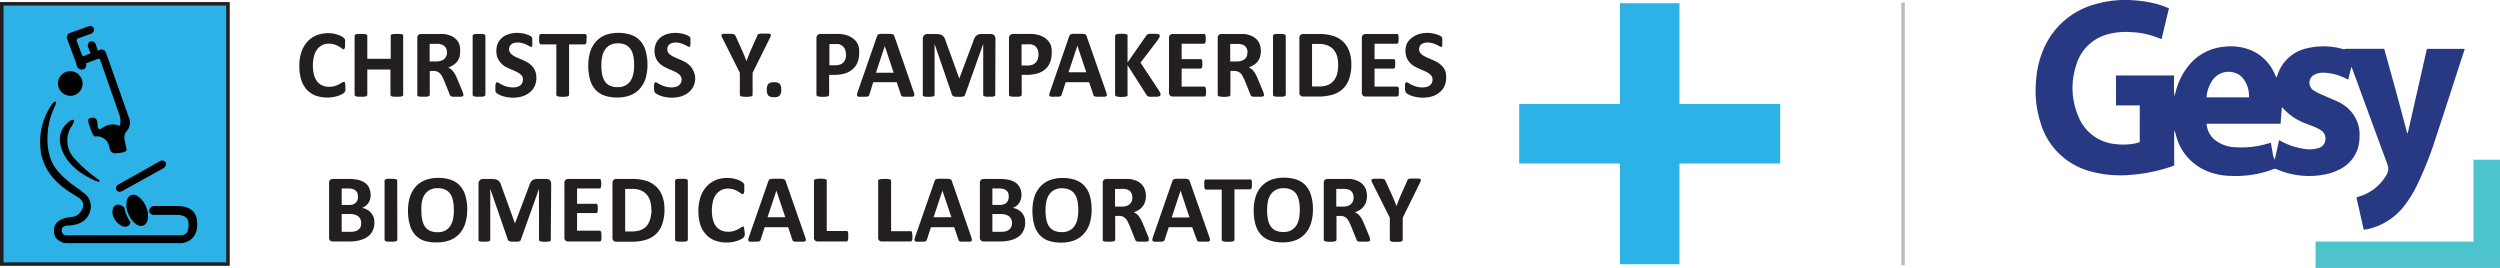 <svg id="Layer_1" data-name="Layer 1" xmlns="http://www.w3.org/2000/svg" viewBox="0 0 487.94 52.3"><defs><style>.cls-1{fill:#283983;}.cls-2{fill:#4dc3ce;}.cls-3{fill:none;stroke:#bbbdbf;stroke-miterlimit:3;stroke-width:0.69px;}.cls-4{fill:#2cb2e7;}.cls-5{fill:#231f20;}</style></defs><title>top_logo_en</title><path class="cls-1" d="M470.24,26q1.88-8.22,3.74-16.46h7.36c0,.12,0,.25-.09.37-1.9,5.85-3.79,11.71-5.72,17.56A67.68,67.68,0,0,1,472.12,36a21.79,21.79,0,0,1-2.72,4.38,12.38,12.38,0,0,1-7.11,4.37c-.18,0-.38.06-.63.1l-1.43-6.32.44-.15a9.18,9.18,0,0,0,5.42-4.23,2.3,2.3,0,0,0,.19-2.07q-3.4-9.21-6.78-18.44c-.06-.16-.13-.31-.26-.6l-.61,2.49c-.14-.06-.26-.1-.37-.16a10.58,10.58,0,0,0-4.15-1.17,3.94,3.94,0,0,0-1.89.29,1.77,1.77,0,0,0-.34,3.16,12.76,12.76,0,0,0,2,1c.94.43,1.91.8,2.84,1.24a7.89,7.89,0,0,1,2.35,1.75,6.88,6.88,0,0,1,1.76,5.13,6.92,6.92,0,0,1-4.07,6.38,10,10,0,0,1-2.37.83,15.87,15.87,0,0,1-9.71-.94.83.83,0,0,0-.72,0,20.77,20.77,0,0,1-8.29,1.29A12.5,12.5,0,0,1,430.22,33a10.23,10.23,0,0,1-5.2-6.57,4.06,4.06,0,0,0-.36-1v6.87c-.26.1-.49.2-.73.27a32.28,32.28,0,0,1-8,1.58,21.88,21.88,0,0,1-8-.82A13.79,13.79,0,0,1,398.59,24a20.68,20.68,0,0,1-.87-8.46,18.3,18.3,0,0,1,1.61-6.33A15.25,15.25,0,0,1,409.22.83a20.89,20.89,0,0,1,7.67-.76,22.13,22.13,0,0,1,5.35,1c.45.16.89.36,1.4.56l-1.45,6-.42-.14a15.45,15.45,0,0,0-5.24-1.2,13.77,13.77,0,0,0-4.48.31,8.73,8.73,0,0,0-6.51,6.1,14.08,14.08,0,0,0,.41,10,8.6,8.6,0,0,0,7.31,5.43,12.06,12.06,0,0,0,3.79-.14c.3-.05.59-.17.89-.25V20.57H413.3V14.73h11.31c.06.65,0,1.33,0,2a17.76,17.76,0,0,0,.1,2.06c.1-.35.19-.71.29-1.06a13.18,13.18,0,0,1,2.45-4.89,10,10,0,0,1,6.9-3.71,10.63,10.63,0,0,1,5,.55,8.81,8.81,0,0,1,4.91,4.72c.1.22.2.45.34.73a3.3,3.3,0,0,0,.16-.29,7.74,7.74,0,0,1,5.93-5.44,13.85,13.85,0,0,1,6.74.13.85.85,0,0,0,.68,0c.06,0,.15,0,.23,0h7.31c.76,2.74,1.53,5.47,2.28,8.22s1.47,5.49,2.21,8.24Zm-25.11,1.34a13.59,13.59,0,0,0,5,1.73,5.89,5.89,0,0,0,2.67-.17,1.81,1.81,0,0,0,1.36-1.53,1.88,1.88,0,0,0-.84-1.93,6.2,6.2,0,0,0-1-.55c-.59-.26-1.19-.49-1.79-.72a11,11,0,0,1-4.69-3.12.71.71,0,0,0-.17-.11l-.25,3.21h-4.87c-1.59,0-3.17,0-4.76,0s-3.19,0-4.8,0a4.37,4.37,0,0,0,1.76,3.27,6.8,6.8,0,0,0,3.83,1.31A17.66,17.66,0,0,0,443,28l.53-.14c.11.6.19,1.16.31,1.71a4.18,4.18,0,0,0,.45,1.61ZM439.25,19a5.47,5.47,0,0,0-1.41-4,3.21,3.21,0,0,0-1.18-.73,3.83,3.83,0,0,0-4.39,1.2A6.65,6.65,0,0,0,431,18.66a1,1,0,0,0,0,.34Z" transform="translate(-0.31 0)"/><polygon class="cls-2" points="482.77 31.17 482.77 47.16 451.94 47.16 451.94 52.3 482.77 52.3 487.94 52.3 487.94 47.16 487.94 31.17 482.77 31.17"/><line class="cls-3" x1="371.43" y1="0.51" x2="371.43" y2="51.77"/><g id="Layer1_0_FILL" data-name="Layer1 0 FILL"><rect class="cls-4" x="0.35" y="0.75" width="44.15" height="50.79"/><path class="cls-5" d="M44.46,1.09V51.2H1V1.09H44.46M45.15.4H.31V51.88H45.15V.4Z" transform="translate(-0.31 0)"/></g><g id="Layer0_0_FILL" data-name="Layer0 0 FILL"><path d="M18.23,5.15a.76.76,0,0,0-.67,0L14,6.41a.81.81,0,0,0-.6.7.58.58,0,0,0,0,.46l1.82,4.88,0,.12.15.47a.93.93,0,0,0,.54.47.85.85,0,0,0,.7,0,.79.79,0,0,0,.49-.49,1.23,1.23,0,0,0,0-.66l2.29-.87a.36.36,0,0,1,.48.22l3.64,10.42a3.88,3.88,0,0,1,.2,2.44,3.48,3.48,0,0,0-3.37.36c-.68.52-1,.3-1-.63S19,22.84,18.12,23c-.36.08-.56.22-.59.42a2.88,2.88,0,0,0,.21,1,10.86,10.86,0,0,0,.68,1.78c.2.37.39.52.58.43a2.41,2.41,0,0,1,2.64,2.08c.18.91.64,1.31,1.37,1.19,1.4-.07,2.08-.32,2-.74l-.39-1.9a1.94,1.94,0,0,1,.52-1.79,2.23,2.23,0,0,0,.46-1,2.34,2.34,0,0,0-.07-1.35L21,10.31a1.34,1.34,0,0,0-.28-.42.89.89,0,0,0-1-.14l-.32.14L19,8.66a.84.84,0,0,0-.49-.53.86.86,0,0,0-.67,0,.6.6,0,0,0-.33.4.94.94,0,0,0,0,.7l.42,1a.2.2,0,0,1-.1.25l-1.06.42a.34.34,0,0,1-.46-.2L15.29,8a.37.37,0,0,1,.22-.48l2.57-.94a1,1,0,0,0,.52-.49.68.68,0,0,0,0-.56c-.1-.25-.15-.27-.38-.36m11.21,36c0,.26.09.34.28.52a.84.84,0,0,0,.63.25h4.5c1.31,0,2.18.46,2.26,1.58a3.88,3.88,0,0,1-.22,1.74,1.46,1.46,0,0,1-1.28.66H13.31a1,1,0,0,1-.64-.18l-.19-.25c-.35-.79,0-1.4,1-1.47q3.69-.07,4.46-2.95a3.11,3.11,0,0,0-.11-1.91,3.18,3.18,0,0,0-1.18-1.5L16,37.14l-.55-.41a20.48,20.48,0,0,1-3.5-2.93A8.3,8.3,0,0,1,10,30.44c-.14-.59-.22-.9-.24-1A14.69,14.69,0,0,1,10.8,21.2l.18-.43c.23-.46.45-.93.15-.93s-.59.33-1,1A12.7,12.7,0,0,0,8.28,29.5a1.2,1.2,0,0,0,0,.31A9.06,9.06,0,0,0,8.6,31Q9.86,35.15,14.75,38l.15.1a1.37,1.37,0,0,1,.21.15s.07,0,.16.09l.21.12s.36.24.38.27c1,.81.87,1.9-.07,2.91a2.18,2.18,0,0,1-1,.63c-.14,0-.9.11-1.54.23-1.73.42-2.53,1.35-2.39,2.81t0,0a1.34,1.34,0,0,0,.12.59,1.12,1.12,0,0,0,.31.6l.1.11a2.79,2.79,0,0,0,1.93.85h22a3.35,3.35,0,0,0,2.78-1.27,3.83,3.83,0,0,0,.7-2.5v0q0-3.43-3.86-3.48H30.35a.83.83,0,0,0-.63.28.81.81,0,0,0-.28.63m-5.17-.84A1.4,1.4,0,0,0,23,40a1.17,1.17,0,0,0-.7,1,2.21,2.21,0,0,0,.28,1.58,3.31,3.31,0,0,0,1.2,1.33,1.42,1.42,0,0,0,1.3.28,1,1,0,0,0,.7-.84,5.74,5.74,0,0,1-.63-1.09,6,6,0,0,1-.57-1.79,1.67,1.67,0,0,0-.28-.18m-10-15.67c.66-1,.61-1.42-.14-1.16-2.13,1.45-2.69,3.47-1.68,6q1.44,3.52,6.25,5.73,1.2.52,1,0a28.39,28.39,0,0,1-4.79-4.15,5.11,5.11,0,0,1-.63-6.46M14,13.9A2.38,2.38,0,0,0,12.36,18a2.38,2.38,0,1,0,3.37-3.37A2.3,2.3,0,0,0,14,13.9M27.5,38.53l-.1-.07a1.45,1.45,0,0,0-1.55-.35,1.25,1.25,0,0,0-.52.42,2,2,0,0,0-.32.95,4,4,0,0,0,.35,2.28,4.58,4.58,0,0,0,1.41,1.9,1.54,1.54,0,0,0,1.54.35,1.59,1.59,0,0,0,.85-1.37,4.16,4.16,0,0,0-.36-2.32,4.31,4.31,0,0,0-1.3-1.79m5.11-6.83a.56.56,0,0,0-.43-.34.77.77,0,0,0-.67.11L23.43,36a.89.89,0,0,0-.46.53.7.7,0,0,0,.13.63.64.64,0,0,0,.35.25,1.21,1.21,0,0,0,.71-.11l8.08-4.49a1,1,0,0,0,.42-.57A.48.48,0,0,0,32.61,31.7Z" transform="translate(-0.31 0)"/></g><polygon class="cls-4" points="347.45 20.29 327.79 20.29 327.79 0.63 316.17 0.63 316.17 20.29 296.51 20.29 296.51 31.91 316.17 31.91 316.17 51.57 327.79 51.57 327.79 31.91 347.45 31.91 347.45 20.29"/><path class="cls-5" d="M67.72,17c0,.15,0,.29,0,.4a1.88,1.88,0,0,1,0,.28.52.52,0,0,1-.08.2,1,1,0,0,1-.15.2,1.89,1.89,0,0,1-.4.27,4.05,4.05,0,0,1-.72.33,7.29,7.29,0,0,1-1,.26,7,7,0,0,1-3.46-.28,4.56,4.56,0,0,1-1.72-1.16,5.12,5.12,0,0,1-1.08-1.92,8.66,8.66,0,0,1-.38-2.68,8.62,8.62,0,0,1,.41-2.76,5.9,5.9,0,0,1,1.16-2,5,5,0,0,1,1.79-1.25,6.36,6.36,0,0,1,3.28-.34,6.46,6.46,0,0,1,.87.23,4,4,0,0,1,.72.31,1.77,1.77,0,0,1,.45.31.77.77,0,0,1,.18.21,1,1,0,0,1,.07.22,1.37,1.37,0,0,1,0,.31c0,.12,0,.27,0,.44s0,.35,0,.48a.84.84,0,0,1-.07.32.37.37,0,0,1-.11.18.2.2,0,0,1-.15.06A.67.67,0,0,1,67,9.43a4.52,4.52,0,0,0-.56-.37,4.19,4.19,0,0,0-.82-.37,3.51,3.51,0,0,0-1.14-.17,2.73,2.73,0,0,0-1.29.3,2.83,2.83,0,0,0-1,.85,3.93,3.93,0,0,0-.6,1.34,6.8,6.8,0,0,0-.21,1.76,6.78,6.78,0,0,0,.22,1.86,3.67,3.67,0,0,0,.63,1.3,2.69,2.69,0,0,0,1,.76,3.22,3.22,0,0,0,1.31.25,3.52,3.52,0,0,0,1.14-.16,5.09,5.09,0,0,0,.83-.34l.56-.34A.7.7,0,0,1,67.4,16a.24.24,0,0,1,.15,0,.26.26,0,0,1,.09.15,1.06,1.06,0,0,1,.06.31C67.71,16.59,67.72,16.77,67.72,17Z" transform="translate(-0.31 0)"/><path class="cls-5" d="M79,18.5a.25.25,0,0,1-.06.17.47.47,0,0,1-.21.13,2.23,2.23,0,0,1-.37.07,5,5,0,0,1-.6,0,5.16,5.16,0,0,1-.61,0,2,2,0,0,1-.37-.07.39.39,0,0,1-.2-.13.25.25,0,0,1-.06-.17V13.57H72V18.5a.25.25,0,0,1-.06.17.35.35,0,0,1-.19.13,2.38,2.38,0,0,1-.38.07,5,5,0,0,1-.61,0,4.91,4.91,0,0,1-.59,0,2.53,2.53,0,0,1-.39-.07.44.44,0,0,1-.2-.13.25.25,0,0,1-.06-.17V7a.25.25,0,0,1,.06-.17.53.53,0,0,1,.2-.13,2.53,2.53,0,0,1,.39-.07,4.91,4.91,0,0,1,.59,0,5,5,0,0,1,.61,0,2.38,2.38,0,0,1,.38.07.42.42,0,0,1,.19.13A.25.25,0,0,1,72,7v4.48h4.57V7a.25.25,0,0,1,.06-.17.46.46,0,0,1,.2-.13,2,2,0,0,1,.37-.07,5.16,5.16,0,0,1,.61,0,5,5,0,0,1,.6,0,2.23,2.23,0,0,1,.37.07.58.58,0,0,1,.21.13A.25.25,0,0,1,79,7Z" transform="translate(-0.31 0)"/><path class="cls-5" d="M90.74,18.52a.48.48,0,0,1,0,.18.37.37,0,0,1-.18.12,1.9,1.9,0,0,1-.42.06l-.74,0-.64,0a1.16,1.16,0,0,1-.37-.07.4.4,0,0,1-.19-.13.85.85,0,0,1-.1-.19L87,15.76c-.13-.31-.26-.58-.39-.82a2.28,2.28,0,0,0-.42-.6,1.47,1.47,0,0,0-.53-.36,1.86,1.86,0,0,0-.7-.13h-.77V18.5a.25.25,0,0,1-.06.17.42.42,0,0,1-.21.13,2.23,2.23,0,0,1-.37.07,5,5,0,0,1-.61,0,5,5,0,0,1-.6,0,2.38,2.38,0,0,1-.38-.07.44.44,0,0,1-.2-.13.31.31,0,0,1,0-.17V7.42a.75.75,0,0,1,.21-.6.78.78,0,0,1,.52-.18h3.16c.32,0,.59,0,.8,0l.56,0a5.29,5.29,0,0,1,1.33.36,3.19,3.19,0,0,1,1,.67,2.65,2.65,0,0,1,.62,1A3.42,3.42,0,0,1,90.11,10,3.82,3.82,0,0,1,90,11.1a3.12,3.12,0,0,1-.46.91,2.89,2.89,0,0,1-.75.68,3.78,3.78,0,0,1-1,.48,2.14,2.14,0,0,1,.52.32,2.39,2.39,0,0,1,.45.45,4.14,4.14,0,0,1,.4.62,7.14,7.14,0,0,1,.37.78l1,2.4.19.52A1,1,0,0,1,90.74,18.52Zm-3.19-8.28a1.85,1.85,0,0,0-.28-1,1.49,1.49,0,0,0-.89-.58L86,8.56a5.82,5.82,0,0,0-.67,0H84.17V12h1.26a3.26,3.26,0,0,0,.93-.13,2.08,2.08,0,0,0,.66-.36,1.53,1.53,0,0,0,.39-.55A1.85,1.85,0,0,0,87.55,10.24Z" transform="translate(-0.31 0)"/><path class="cls-5" d="M95.05,18.5a.25.25,0,0,1-.06.17.44.44,0,0,1-.2.13,2.18,2.18,0,0,1-.38.07,4.86,4.86,0,0,1-.6,0,5,5,0,0,1-.6,0,2.18,2.18,0,0,1-.38-.07.47.47,0,0,1-.21-.13.25.25,0,0,1-.06-.17V7a.25.25,0,0,1,.06-.17.58.58,0,0,1,.21-.13,2.62,2.62,0,0,1,.38-.07,5,5,0,0,1,.6,0,4.86,4.86,0,0,1,.6,0,2.18,2.18,0,0,1,.38.07.53.53,0,0,1,.2.13.25.25,0,0,1,.06.17Z" transform="translate(-0.31 0)"/><path class="cls-5" d="M105,15.18a3.73,3.73,0,0,1-.36,1.69,3.4,3.4,0,0,1-1,1.21,4.32,4.32,0,0,1-1.43.74,6.29,6.29,0,0,1-1.76.24,6.15,6.15,0,0,1-1.17-.1,6.33,6.33,0,0,1-1-.25,3.79,3.79,0,0,1-.69-.31,2.55,2.55,0,0,1-.41-.28.67.67,0,0,1-.17-.36,3.53,3.53,0,0,1,0-.66,3.48,3.48,0,0,1,0-.49,1.22,1.22,0,0,1,.06-.32.4.4,0,0,1,.11-.18.31.31,0,0,1,.17-.05.76.76,0,0,1,.37.16,6.42,6.42,0,0,0,.62.34,5.65,5.65,0,0,0,.9.35,4.4,4.4,0,0,0,1.21.15,2.88,2.88,0,0,0,.81-.11,1.83,1.83,0,0,0,.61-.3,1.38,1.38,0,0,0,.38-.49,1.59,1.59,0,0,0,.13-.66,1.15,1.15,0,0,0-.22-.71,2.35,2.35,0,0,0-.59-.53,7.08,7.08,0,0,0-.83-.43c-.31-.13-.62-.28-1-.43a8.68,8.68,0,0,1-1-.51A3.67,3.67,0,0,1,98,12.2a3.25,3.25,0,0,1-.59-.95,3.42,3.42,0,0,1-.22-1.31,3.39,3.39,0,0,1,.32-1.54,3.21,3.21,0,0,1,.88-1.11,3.7,3.7,0,0,1,1.3-.65,5.5,5.5,0,0,1,1.59-.22,5.1,5.1,0,0,1,.87.07,4.81,4.81,0,0,1,.81.18,4.71,4.71,0,0,1,.67.25,1.81,1.81,0,0,1,.39.24.51.51,0,0,1,.12.16,1.07,1.07,0,0,1,.06.17,1.84,1.84,0,0,1,0,.28c0,.1,0,.24,0,.41s0,.33,0,.46a2,2,0,0,1,0,.31.38.38,0,0,1-.09.18.25.25,0,0,1-.17,0,.74.74,0,0,1-.33-.13c-.15-.09-.34-.18-.56-.29a6.5,6.5,0,0,0-.76-.28,3.57,3.57,0,0,0-1-.13,2.48,2.48,0,0,0-.71.1,1.42,1.42,0,0,0-.5.28,1,1,0,0,0-.31.42,1.46,1.46,0,0,0-.1.52,1.13,1.13,0,0,0,.23.7,2,2,0,0,0,.59.53,6.58,6.58,0,0,0,.84.43l1,.43q.48.22,1,.51a4.68,4.68,0,0,1,.84.69,3.22,3.22,0,0,1,.82,2.22Z" transform="translate(-0.31 0)"/><path class="cls-5" d="M114.78,7.66a3,3,0,0,1,0,.46.79.79,0,0,1-.07.31.5.5,0,0,1-.11.18.25.25,0,0,1-.16.06h-3.06V18.5a.25.25,0,0,1-.06.17.44.44,0,0,1-.2.13,2.18,2.18,0,0,1-.38.07,6,6,0,0,1-1.2,0,2.18,2.18,0,0,1-.38-.07.39.39,0,0,1-.2-.13.22.22,0,0,1-.07-.17V8.67h-3a.21.21,0,0,1-.16-.06.51.51,0,0,1-.12-.18,1.44,1.44,0,0,1-.07-.31c0-.13,0-.28,0-.46s0-.35,0-.48a1.56,1.56,0,0,1,.07-.32.39.39,0,0,1,.12-.17.25.25,0,0,1,.16-.05h8.6a.3.3,0,0,1,.16.05.38.38,0,0,1,.11.17.84.84,0,0,1,.07.32A3.23,3.23,0,0,1,114.78,7.66Z" transform="translate(-0.31 0)"/><path class="cls-5" d="M126.68,12.6a9.13,9.13,0,0,1-.37,2.72,5.65,5.65,0,0,1-1.13,2,4.71,4.71,0,0,1-1.84,1.27,6.86,6.86,0,0,1-2.54.44,7.5,7.5,0,0,1-2.49-.37,4.3,4.3,0,0,1-1.77-1.14,5,5,0,0,1-1.06-1.94,10,10,0,0,1-.35-2.79,8.84,8.84,0,0,1,.37-2.67,5.48,5.48,0,0,1,1.13-2,4.84,4.84,0,0,1,1.84-1.28A6.88,6.88,0,0,1,121,6.42a7.34,7.34,0,0,1,2.45.37,4.19,4.19,0,0,1,1.77,1.13,4.83,4.83,0,0,1,1.08,1.93A9.36,9.36,0,0,1,126.68,12.6Zm-2.6.13a9.43,9.43,0,0,0-.15-1.75,3.7,3.7,0,0,0-.52-1.35,2.52,2.52,0,0,0-1-.87,3.41,3.41,0,0,0-1.51-.3,3.09,3.09,0,0,0-1.53.34,2.82,2.82,0,0,0-1,.92,3.78,3.78,0,0,0-.53,1.35,7.67,7.67,0,0,0-.16,1.62,9.76,9.76,0,0,0,.15,1.8,3.78,3.78,0,0,0,.51,1.36,2.37,2.37,0,0,0,1,.87,3.44,3.44,0,0,0,1.52.29,3.09,3.09,0,0,0,1.53-.34,2.65,2.65,0,0,0,1-.92,3.83,3.83,0,0,0,.53-1.36A8,8,0,0,0,124.08,12.73Z" transform="translate(-0.31 0)"/><path class="cls-5" d="M136,15.18a3.73,3.73,0,0,1-.36,1.69,3.29,3.29,0,0,1-1,1.21,4.22,4.22,0,0,1-1.43.74,6.24,6.24,0,0,1-1.76.24,6.15,6.15,0,0,1-1.17-.1,6.66,6.66,0,0,1-1-.25,4.13,4.13,0,0,1-.69-.31,2,2,0,0,1-.4-.28.76.76,0,0,1-.18-.36,3.53,3.53,0,0,1-.05-.66c0-.2,0-.36,0-.49a1.22,1.22,0,0,1,.06-.32.41.41,0,0,1,.12-.18.28.28,0,0,1,.16-.05.73.73,0,0,1,.37.16,6.42,6.42,0,0,0,.62.34,5.65,5.65,0,0,0,.9.35,4.4,4.4,0,0,0,1.21.15,2.78,2.78,0,0,0,.81-.11,1.74,1.74,0,0,0,.61-.3,1.41,1.41,0,0,0,.39-.49,1.76,1.76,0,0,0,.13-.66,1.16,1.16,0,0,0-.23-.71,2.35,2.35,0,0,0-.59-.53,7.78,7.78,0,0,0-.82-.43l-1-.43a9.7,9.7,0,0,1-1-.51,3.62,3.62,0,0,1-.82-.69,3.05,3.05,0,0,1-.59-.95,3.23,3.23,0,0,1-.23-1.31,3.53,3.53,0,0,1,.32-1.54,3.21,3.21,0,0,1,.88-1.11,3.7,3.7,0,0,1,1.3-.65,5.5,5.5,0,0,1,1.59-.22,5.1,5.1,0,0,1,.87.07,4.81,4.81,0,0,1,.81.18,4.29,4.29,0,0,1,.67.25,1.4,1.4,0,0,1,.39.24.83.83,0,0,1,.13.16.58.58,0,0,1,.05.17,1.7,1.7,0,0,1,0,.28c0,.1,0,.24,0,.41s0,.33,0,.46a1.25,1.25,0,0,1-.05.31.38.38,0,0,1-.09.18.23.23,0,0,1-.17,0,.84.84,0,0,1-.33-.13c-.15-.09-.33-.18-.55-.29a6.7,6.7,0,0,0-.77-.28,3.52,3.52,0,0,0-.95-.13,2.48,2.48,0,0,0-.71.1,1.42,1.42,0,0,0-.5.28.91.91,0,0,0-.3.42,1.27,1.27,0,0,0-.1.52,1.12,1.12,0,0,0,.22.7,2.35,2.35,0,0,0,.59.53,6.12,6.12,0,0,0,.85.43l1,.43a8.82,8.82,0,0,1,1,.51,4.07,4.07,0,0,1,.84.69,3.08,3.08,0,0,1,.6.95A3.28,3.28,0,0,1,136,15.18Z" transform="translate(-0.31 0)"/><path class="cls-5" d="M147.2,14.21V18.5a.25.25,0,0,1-.06.17.44.44,0,0,1-.2.13,2.53,2.53,0,0,1-.39.07,6,6,0,0,1-1.2,0,2.38,2.38,0,0,1-.38-.07.35.35,0,0,1-.2-.13.25.25,0,0,1-.06-.17V14.21l-3.34-6.65a2.57,2.57,0,0,1-.23-.54.24.24,0,0,1,.06-.29.66.66,0,0,1,.4-.13l.81,0,.69,0a1.81,1.81,0,0,1,.41.07.47.47,0,0,1,.22.14.85.85,0,0,1,.14.21l1.36,3c.13.29.26.6.39.92s.26.66.39,1h0c.12-.34.24-.67.37-1s.25-.63.37-.92l1.34-3a.9.9,0,0,1,.11-.24.44.44,0,0,1,.22-.14,1.14,1.14,0,0,1,.38-.08l.65,0,.84,0a.66.66,0,0,1,.4.13c.08.06.09.16.06.29a3.42,3.42,0,0,1-.23.54Z" transform="translate(-0.31 0)"/><path class="cls-5" d="M152.78,17.49a1.68,1.68,0,0,1-.3,1.17,1.52,1.52,0,0,1-1.1.31,1.57,1.57,0,0,1-1.1-.3,1.59,1.59,0,0,1-.3-1.13,1.68,1.68,0,0,1,.31-1.19,1.57,1.57,0,0,1,1.11-.3,1.52,1.52,0,0,1,1.08.3A1.62,1.62,0,0,1,152.78,17.49Z" transform="translate(-0.31 0)"/><path class="cls-5" d="M168,10.34a4.94,4.94,0,0,1-.32,1.83,3.62,3.62,0,0,1-.94,1.33,4.19,4.19,0,0,1-1.5.83,7.22,7.22,0,0,1-2.1.28h-1V18.5a.25.25,0,0,1-.06.17.44.44,0,0,1-.2.13,2.38,2.38,0,0,1-.38.07,6,6,0,0,1-1.2,0,2.18,2.18,0,0,1-.38-.07.39.39,0,0,1-.2-.13.25.25,0,0,1-.06-.17v-11a.9.9,0,0,1,.23-.66.85.85,0,0,1,.61-.22h2.88c.29,0,.56,0,.82,0a8.62,8.62,0,0,1,.94.14,4.13,4.13,0,0,1,1.11.4,3.72,3.72,0,0,1,1,.74,3.2,3.2,0,0,1,.6,1A4.05,4.05,0,0,1,168,10.34Zm-2.6.18a2.18,2.18,0,0,0-.22-1,1.62,1.62,0,0,0-.56-.62A2,2,0,0,0,164,8.6a6,6,0,0,0-.75,0h-1.06v4.14h1.11a2.65,2.65,0,0,0,1-.16,1.63,1.63,0,0,0,.66-.44,2.11,2.11,0,0,0,.38-.69A2.75,2.75,0,0,0,165.42,10.52Z" transform="translate(-0.31 0)"/><path class="cls-5" d="M178.63,17.92a3.08,3.08,0,0,1,.14.54.3.3,0,0,1-.07.29.64.64,0,0,1-.37.13l-.73,0h-.75a1.8,1.8,0,0,1-.41-.06.43.43,0,0,1-.2-.12.63.63,0,0,1-.09-.2l-.82-2.45h-4.59L170,18.45a.64.64,0,0,1-.1.22.38.38,0,0,1-.2.14,1.17,1.17,0,0,1-.38.07l-.66,0a6,6,0,0,1-.68,0,.57.57,0,0,1-.34-.13.39.39,0,0,1-.06-.31,2.81,2.81,0,0,1,.14-.53l3.76-10.83a1,1,0,0,1,.13-.26.55.55,0,0,1,.24-.15,1.77,1.77,0,0,1,.46-.06l.78,0,.88,0a2.25,2.25,0,0,1,.52.06.51.51,0,0,1,.26.16,1,1,0,0,1,.14.28ZM173,9h0l-1.73,5.19h3.46Z" transform="translate(-0.31 0)"/><path class="cls-5" d="M194.56,18.5a.25.25,0,0,1-.05.17.35.35,0,0,1-.19.13,2.08,2.08,0,0,1-.36.07,4.51,4.51,0,0,1-.58,0,4.39,4.39,0,0,1-.56,0,2.08,2.08,0,0,1-.36-.07.4.4,0,0,1-.19-.13.25.25,0,0,1-.06-.17V8.57h0l-3.54,9.93a.67.67,0,0,1-.12.2.89.89,0,0,1-.24.13,1.58,1.58,0,0,1-.37.06h-.55l-.54,0a1.68,1.68,0,0,1-.38-.08.73.73,0,0,1-.23-.13.45.45,0,0,1-.11-.17l-3.41-9.93h0V18.5a.31.31,0,0,1-.05.17.39.39,0,0,1-.2.13,2.08,2.08,0,0,1-.36.07,5.43,5.43,0,0,1-1.14,0,2.08,2.08,0,0,1-.36-.07.35.35,0,0,1-.19-.13.31.31,0,0,1,0-.17V7.63a1,1,0,0,1,.25-.74.92.92,0,0,1,.68-.25h1.62a3.3,3.3,0,0,1,.75.07,1.47,1.47,0,0,1,.54.23,1.34,1.34,0,0,1,.37.44,2.92,2.92,0,0,1,.27.66l2.64,7.28h0l2.73-7.26a3.88,3.88,0,0,1,.27-.67,1.56,1.56,0,0,1,.34-.44,1.19,1.19,0,0,1,.46-.24,2.27,2.27,0,0,1,.61-.07h1.67a1.42,1.42,0,0,1,.44.06.79.79,0,0,1,.48.51,1.33,1.33,0,0,1,.06.42Z" transform="translate(-0.31 0)"/><path class="cls-5" d="M205.58,10.34a4.94,4.94,0,0,1-.32,1.83,3.59,3.59,0,0,1-.93,1.33,4.15,4.15,0,0,1-1.51.83,7.22,7.22,0,0,1-2.1.28h-1V18.5a.25.25,0,0,1-.06.17.44.44,0,0,1-.2.13,2.18,2.18,0,0,1-.38.07,4.86,4.86,0,0,1-.6,0,5,5,0,0,1-.6,0,2.18,2.18,0,0,1-.38-.07.39.39,0,0,1-.2-.13.25.25,0,0,1-.06-.17v-11a.9.9,0,0,1,.23-.66.85.85,0,0,1,.61-.22h2.88c.29,0,.56,0,.83,0a8.48,8.48,0,0,1,.93.14,4.13,4.13,0,0,1,1.11.4,3.41,3.41,0,0,1,1,.74,3.2,3.2,0,0,1,.6,1A4.05,4.05,0,0,1,205.58,10.34Zm-2.59.18a2.18,2.18,0,0,0-.23-1,1.62,1.62,0,0,0-.56-.62,2,2,0,0,0-.69-.25,6,6,0,0,0-.75,0H199.7v4.14h1.12a2.63,2.63,0,0,0,1-.16,1.63,1.63,0,0,0,.66-.44,1.94,1.94,0,0,0,.38-.69A2.75,2.75,0,0,0,203,10.52Z" transform="translate(-0.31 0)"/><path class="cls-5" d="M216.19,17.92a2.38,2.38,0,0,1,.14.54.3.3,0,0,1-.07.29.61.61,0,0,1-.37.13l-.72,0h-.75a1.9,1.9,0,0,1-.42-.06.35.35,0,0,1-.19-.12.62.62,0,0,1-.1-.2l-.82-2.45h-4.58l-.78,2.39a.5.5,0,0,1-.1.22.35.35,0,0,1-.19.14,1.18,1.18,0,0,1-.39.07l-.66,0a5.7,5.7,0,0,1-.67,0,.52.52,0,0,1-.34-.13.36.36,0,0,1-.07-.31,3.88,3.88,0,0,1,.14-.53L209,7.07a1,1,0,0,1,.14-.26.55.55,0,0,1,.24-.15,1.69,1.69,0,0,1,.45-.06l.78,0,.89,0a2.15,2.15,0,0,1,.51.06.51.51,0,0,1,.26.16.81.81,0,0,1,.14.28Zm-5.6-9h0l-1.73,5.19h3.47Z" transform="translate(-0.31 0)"/><path class="cls-5" d="M226.82,18.48a.28.28,0,0,1-.06.18.35.35,0,0,1-.19.13,1.74,1.74,0,0,1-.41.08,5.6,5.6,0,0,1-.64,0,4.72,4.72,0,0,1-.88,0,.91.91,0,0,1-.39-.14.76.76,0,0,1-.18-.22l-3.69-5.8v5.8a.31.31,0,0,1,0,.17.37.37,0,0,1-.2.13,1.56,1.56,0,0,1-.38.08,6,6,0,0,1-1.2,0,1.66,1.66,0,0,1-.39-.08.37.37,0,0,1-.2-.13.25.25,0,0,1-.06-.17V7a.28.28,0,0,1,.06-.18.53.53,0,0,1,.2-.13,2.53,2.53,0,0,1,.39-.07,6,6,0,0,1,1.2,0,2.38,2.38,0,0,1,.38.07.53.53,0,0,1,.2.13.35.35,0,0,1,0,.18v5.19L224,7a.56.56,0,0,1,.16-.21.67.67,0,0,1,.24-.12,1.3,1.3,0,0,1,.39-.07l.6,0a5.53,5.53,0,0,1,.63,0,2.39,2.39,0,0,1,.39.08.44.44,0,0,1,.2.13.25.25,0,0,1,.06.17.75.75,0,0,1-.09.33c-.06.11-.16.29-.32.53l-3.35,4.39,3.65,5.52a5.08,5.08,0,0,1,.25.51A.76.76,0,0,1,226.82,18.48Z" transform="translate(-0.31 0)"/><path class="cls-5" d="M235.7,17.87c0,.19,0,.34,0,.46a1.67,1.67,0,0,1-.07.3.42.42,0,0,1-.12.16.24.24,0,0,1-.16.05H229.2a.77.77,0,0,1-.52-.18.75.75,0,0,1-.21-.6V7.42a.75.75,0,0,1,.21-.6.77.77,0,0,1,.52-.18h6.1a.28.28,0,0,1,.15,0,.45.45,0,0,1,.11.17,1.67,1.67,0,0,1,.07.3,3.18,3.18,0,0,1,0,.47,3.1,3.1,0,0,1,0,.45,1.37,1.37,0,0,1-.07.29.45.45,0,0,1-.11.17.3.3,0,0,1-.15.05h-4.36v3h3.69a.3.3,0,0,1,.15,0,.4.4,0,0,1,.12.16,1.48,1.48,0,0,1,.07.3,2.89,2.89,0,0,1,0,.44,3,3,0,0,1,0,.46,1.54,1.54,0,0,1-.07.29.31.31,0,0,1-.12.15.3.3,0,0,1-.15.05h-3.69V16.9h4.39a.3.3,0,0,1,.16.05.46.46,0,0,1,.12.17,1.33,1.33,0,0,1,.07.3C235.69,17.54,235.7,17.69,235.7,17.87Z" transform="translate(-0.31 0)"/><path class="cls-5" d="M247,18.52a.48.48,0,0,1,0,.18.37.37,0,0,1-.18.12,1.81,1.81,0,0,1-.42.06l-.74,0-.63,0a1.17,1.17,0,0,1-.38-.07.4.4,0,0,1-.19-.13.56.56,0,0,1-.09-.19l-1.1-2.73c-.13-.31-.26-.58-.39-.82a2.28,2.28,0,0,0-.42-.6,1.47,1.47,0,0,0-.53-.36,1.86,1.86,0,0,0-.7-.13h-.77V18.5a.25.25,0,0,1-.06.17.44.44,0,0,1-.2.13,2.38,2.38,0,0,1-.38.07,6,6,0,0,1-1.2,0,2.53,2.53,0,0,1-.39-.07.35.35,0,0,1-.19-.13.25.25,0,0,1-.06-.17V7.42a.75.75,0,0,1,.21-.6.79.79,0,0,1,.53-.18h3.16c.32,0,.58,0,.79,0l.56,0a5.17,5.17,0,0,1,1.33.36,3.08,3.08,0,0,1,1,.67,2.81,2.81,0,0,1,.63,1,3.63,3.63,0,0,1,.21,1.29,3.82,3.82,0,0,1-.15,1.11,3.12,3.12,0,0,1-.46.91,2.89,2.89,0,0,1-.75.68,3.86,3.86,0,0,1-1,.48,2.29,2.29,0,0,1,.51.32,2.39,2.39,0,0,1,.45.45,4.14,4.14,0,0,1,.4.62,7.14,7.14,0,0,1,.37.78l1,2.4c.09.24.16.41.19.52A1.14,1.14,0,0,1,247,18.52Zm-3.2-8.28a1.77,1.77,0,0,0-.28-1,1.49,1.49,0,0,0-.89-.58l-.43-.08a5.7,5.7,0,0,0-.67,0h-1.11V12h1.26a3.21,3.21,0,0,0,.93-.13,2.08,2.08,0,0,0,.66-.36,1.56,1.56,0,0,0,.4-.55A2.05,2.05,0,0,0,243.75,10.24Z" transform="translate(-0.31 0)"/><path class="cls-5" d="M251.26,18.5a.22.22,0,0,1-.07.17.39.39,0,0,1-.2.13,2.18,2.18,0,0,1-.38.07,4.75,4.75,0,0,1-.6,0,5,5,0,0,1-.6,0,2.18,2.18,0,0,1-.38-.07.44.44,0,0,1-.2-.13.25.25,0,0,1-.06-.17V7a.25.25,0,0,1,.06-.17.53.53,0,0,1,.2-.13,2.53,2.53,0,0,1,.39-.07,4.68,4.68,0,0,1,.59,0,4.75,4.75,0,0,1,.6,0,2.18,2.18,0,0,1,.38.07.46.46,0,0,1,.2.13.22.22,0,0,1,.07.17Z" transform="translate(-0.31 0)"/><path class="cls-5" d="M264.06,12.56a8.37,8.37,0,0,1-.44,2.87,4.78,4.78,0,0,1-1.26,1.95,5,5,0,0,1-2,1.11,9.57,9.57,0,0,1-2.79.35h-2.92a.77.77,0,0,1-.52-.18.75.75,0,0,1-.21-.6V7.42a.75.75,0,0,1,.21-.6.77.77,0,0,1,.52-.18h3.13a8.91,8.91,0,0,1,2.77.38,5,5,0,0,1,1.92,1.13A4.82,4.82,0,0,1,263.65,10,7.33,7.33,0,0,1,264.06,12.56Zm-2.57.09a6.42,6.42,0,0,0-.2-1.62,3.57,3.57,0,0,0-.65-1.29,3.09,3.09,0,0,0-1.15-.85,4.6,4.6,0,0,0-1.85-.31h-1.25v8.3h1.29a5.06,5.06,0,0,0,1.72-.26,2.88,2.88,0,0,0,1.16-.8,3.4,3.4,0,0,0,.7-1.32A6.83,6.83,0,0,0,261.49,12.65Z" transform="translate(-0.31 0)"/><path class="cls-5" d="M273.33,17.87c0,.19,0,.34,0,.46a1.67,1.67,0,0,1-.07.3.55.55,0,0,1-.12.16.24.24,0,0,1-.16.05h-6.13a.77.77,0,0,1-.52-.18.76.76,0,0,1-.22-.6V7.42a.76.76,0,0,1,.22-.6.77.77,0,0,1,.52-.18h6.09a.24.24,0,0,1,.15,0,.37.37,0,0,1,.12.17,1.67,1.67,0,0,1,.07.3c0,.12,0,.28,0,.47s0,.32,0,.45a1.37,1.37,0,0,1-.07.29.37.37,0,0,1-.12.17.25.25,0,0,1-.15.05h-4.35v3h3.68a.3.3,0,0,1,.16,0,.4.4,0,0,1,.12.16,1.48,1.48,0,0,1,.07.3c0,.12,0,.27,0,.44s0,.34,0,.46a1.54,1.54,0,0,1-.07.29.31.31,0,0,1-.12.15.3.3,0,0,1-.16.05h-3.68V16.9H273a.3.3,0,0,1,.16.05.62.62,0,0,1,.12.17,1.33,1.33,0,0,1,.07.3C273.32,17.54,273.33,17.69,273.33,17.87Z" transform="translate(-0.31 0)"/><path class="cls-5" d="M282.56,15.18a3.73,3.73,0,0,1-.35,1.69,3.42,3.42,0,0,1-1,1.21,4.13,4.13,0,0,1-1.43.74,6.7,6.7,0,0,1-2.93.14,6.66,6.66,0,0,1-1-.25,4.54,4.54,0,0,1-.69-.31,2.38,2.38,0,0,1-.4-.28.67.67,0,0,1-.17-.36,2.73,2.73,0,0,1-.06-.66c0-.2,0-.36,0-.49s0-.24.06-.32a.41.41,0,0,1,.12-.18.28.28,0,0,1,.16-.05.73.73,0,0,1,.37.16,6.42,6.42,0,0,0,.62.34,5.65,5.65,0,0,0,.9.35,4.48,4.48,0,0,0,1.22.15,2.88,2.88,0,0,0,.81-.11,1.83,1.83,0,0,0,.61-.3,1.51,1.51,0,0,0,.38-.49,1.59,1.59,0,0,0,.13-.66,1.16,1.16,0,0,0-.23-.71,2.18,2.18,0,0,0-.59-.53,6.9,6.9,0,0,0-.82-.43c-.31-.13-.63-.28-1-.43a8.82,8.82,0,0,1-1-.51,3.62,3.62,0,0,1-.82-.69,3.25,3.25,0,0,1-.59-.95,3.41,3.41,0,0,1-.23-1.31,3.39,3.39,0,0,1,.33-1.54A3.19,3.19,0,0,1,276,7.29a3.74,3.74,0,0,1,1.31-.65,5.44,5.44,0,0,1,1.58-.22,5.1,5.1,0,0,1,.87.07,4.81,4.81,0,0,1,.81.18,3.94,3.94,0,0,1,.67.25,1.4,1.4,0,0,1,.39.24.57.57,0,0,1,.13.16.58.58,0,0,1,.05.17,1.7,1.7,0,0,1,0,.28c0,.1,0,.24,0,.41s0,.33,0,.46a2.15,2.15,0,0,1,0,.31.5.5,0,0,1-.1.18.21.21,0,0,1-.16,0,.74.74,0,0,1-.33-.13c-.15-.09-.34-.18-.56-.29a7.25,7.25,0,0,0-.76-.28,3.59,3.59,0,0,0-1-.13,2.41,2.41,0,0,0-.7.1,1.47,1.47,0,0,0-.51.28,1,1,0,0,0-.3.42,1.27,1.27,0,0,0-.1.52,1.12,1.12,0,0,0,.22.7,2.23,2.23,0,0,0,.6.53,6,6,0,0,0,.84.43l1,.43a8.82,8.82,0,0,1,1,.51,4.07,4.07,0,0,1,.84.69,3.08,3.08,0,0,1,.6.95A3.28,3.28,0,0,1,282.56,15.18Z" transform="translate(-0.31 0)"/><path class="cls-5" d="M73.38,43.47a3.61,3.61,0,0,1-.18,1.18,3.25,3.25,0,0,1-.5.94,3.08,3.08,0,0,1-.75.69,4,4,0,0,1-1,.48,5.66,5.66,0,0,1-1.13.28,9,9,0,0,1-1.33.09H65.27a.78.78,0,0,1-.52-.18.75.75,0,0,1-.21-.6V35.71a.75.75,0,0,1,.21-.6.78.78,0,0,1,.52-.18h3.07a8.57,8.57,0,0,1,1.9.18,3.67,3.67,0,0,1,1.31.58,2.45,2.45,0,0,1,.82,1,3.4,3.4,0,0,1,.17,2.21,2.79,2.79,0,0,1-.33.72,2.6,2.6,0,0,1-.54.56,2.52,2.52,0,0,1-.72.4,3,3,0,0,1,1,.33,2.65,2.65,0,0,1,.76.61,2.92,2.92,0,0,1,.52.87A3.29,3.29,0,0,1,73.38,43.47Zm-3.21-5.14a2,2,0,0,0-.11-.66,1.2,1.2,0,0,0-.34-.48,1.54,1.54,0,0,0-.57-.3,3.25,3.25,0,0,0-.92-.11H67V40h1.39a2.54,2.54,0,0,0,.86-.12,1.53,1.53,0,0,0,.53-.35,1.46,1.46,0,0,0,.32-.52A2.19,2.19,0,0,0,70.17,38.33Zm.63,5.23a2,2,0,0,0-.14-.76,1.36,1.36,0,0,0-.42-.56,1.87,1.87,0,0,0-.69-.35,4.22,4.22,0,0,0-1.11-.12H67v3.47h1.79a3.15,3.15,0,0,0,.88-.11,1.78,1.78,0,0,0,.61-.32,1.54,1.54,0,0,0,.41-.53A1.81,1.81,0,0,0,70.8,43.56Z" transform="translate(-0.31 0)"/><path class="cls-5" d="M77.86,46.79a.25.25,0,0,1-.06.17.58.58,0,0,1-.21.13,2.23,2.23,0,0,1-.37.07,5,5,0,0,1-.61,0,5,5,0,0,1-.6,0,2.38,2.38,0,0,1-.38-.07.53.53,0,0,1-.2-.13.25.25,0,0,1-.06-.17V35.27a.25.25,0,0,1,.06-.17.51.51,0,0,1,.21-.13A2.18,2.18,0,0,1,76,34.9a4.68,4.68,0,0,1,.59,0,5,5,0,0,1,.61,0,2.23,2.23,0,0,1,.37.07.58.58,0,0,1,.21.13.25.25,0,0,1,.06.17Z" transform="translate(-0.31 0)"/><path class="cls-5" d="M91.5,40.89a9,9,0,0,1-.38,2.71,5.6,5.6,0,0,1-1.12,2,4.86,4.86,0,0,1-1.85,1.27,6.86,6.86,0,0,1-2.54.44A7.4,7.4,0,0,1,83.13,47a4.3,4.3,0,0,1-1.77-1.14A4.85,4.85,0,0,1,80.3,43.9a9.67,9.67,0,0,1-.36-2.8,8.81,8.81,0,0,1,.38-2.66,5.46,5.46,0,0,1,1.12-2,4.88,4.88,0,0,1,1.85-1.28,6.88,6.88,0,0,1,2.55-.44,7.38,7.38,0,0,1,2.45.37,4.31,4.31,0,0,1,1.77,1.13,4.94,4.94,0,0,1,1.07,1.93A9,9,0,0,1,91.5,40.89ZM88.89,41a9.36,9.36,0,0,0-.15-1.75,3.87,3.87,0,0,0-.51-1.35,2.55,2.55,0,0,0-1-.87,3.36,3.36,0,0,0-1.51-.3,3.09,3.09,0,0,0-1.53.34,3,3,0,0,0-1,.92,3.92,3.92,0,0,0-.53,1.34A8.59,8.59,0,0,0,82.55,41a9.76,9.76,0,0,0,.15,1.8,3.85,3.85,0,0,0,.51,1.36,2.31,2.31,0,0,0,1,.87,3.55,3.55,0,0,0,1.52.29A3,3,0,0,0,87.21,45a2.76,2.76,0,0,0,1-.92,4.11,4.11,0,0,0,.53-1.36A8.83,8.83,0,0,0,88.89,41Z" transform="translate(-0.31 0)"/><path class="cls-5" d="M107.81,46.79a.31.31,0,0,1,0,.17.48.48,0,0,1-.19.13,2.23,2.23,0,0,1-.37.07,5.43,5.43,0,0,1-1.14,0,2.08,2.08,0,0,1-.36-.07.44.44,0,0,1-.18-.13.25.25,0,0,1-.06-.17V36.86h0l-3.54,9.92a.4.4,0,0,1-.12.21.62.62,0,0,1-.23.12,1,1,0,0,1-.37.06l-.55,0-.55,0a2.33,2.33,0,0,1-.37-.08.56.56,0,0,1-.23-.13.36.36,0,0,1-.12-.18L96,36.86h0v9.93a.31.31,0,0,1-.05.17.48.48,0,0,1-.19.13,2.45,2.45,0,0,1-.37.07,4.45,4.45,0,0,1-.57,0,4.39,4.39,0,0,1-.56,0,2.23,2.23,0,0,1-.37-.07.48.48,0,0,1-.19-.13.31.31,0,0,1,0-.17V35.92a1,1,0,0,1,.26-.74.91.91,0,0,1,.68-.25h1.62a3.15,3.15,0,0,1,.74.07,1.32,1.32,0,0,1,.54.23,1.36,1.36,0,0,1,.38.44,2.93,2.93,0,0,1,.26.66l2.64,7.27h0l2.74-7.25a3.58,3.58,0,0,1,.27-.67,1.4,1.4,0,0,1,.34-.44.94.94,0,0,1,.45-.24,2.3,2.3,0,0,1,.62-.07h1.67a1.35,1.35,0,0,1,.43.06.76.76,0,0,1,.31.2.85.85,0,0,1,.18.31,1.33,1.33,0,0,1,.06.42Z" transform="translate(-0.31 0)"/><path class="cls-5" d="M117.7,46.16c0,.18,0,.34,0,.46a1.67,1.67,0,0,1-.07.3.34.34,0,0,1-.12.16.24.24,0,0,1-.16.05H111.2a.78.78,0,0,1-.52-.18.75.75,0,0,1-.21-.6V35.71a.75.75,0,0,1,.21-.6.78.78,0,0,1,.52-.18h6.1a.28.28,0,0,1,.15,0,.45.45,0,0,1,.11.17,1.11,1.11,0,0,1,.07.3,3.54,3.54,0,0,1,0,.92,1,1,0,0,1-.07.29.45.45,0,0,1-.11.17.3.3,0,0,1-.15,0h-4.36v3h3.69a.27.27,0,0,1,.15,0,.4.4,0,0,1,.12.16,1,1,0,0,1,.07.29,3,3,0,0,1,0,.45,2.86,2.86,0,0,1,0,.46.88.88,0,0,1-.07.28.3.3,0,0,1-.12.16.27.27,0,0,1-.15,0h-3.69v3.44h4.39a.3.3,0,0,1,.16.05.37.37,0,0,1,.12.17,1.37,1.37,0,0,1,.07.29C117.69,45.83,117.7,46,117.7,46.16Z" transform="translate(-0.31 0)"/><path class="cls-5" d="M130,40.85a8.13,8.13,0,0,1-.44,2.87,4.78,4.78,0,0,1-1.26,2,5.09,5.09,0,0,1-2,1.11,10,10,0,0,1-2.8.35h-2.91a.79.79,0,0,1-.53-.18.75.75,0,0,1-.21-.6V35.71a.75.75,0,0,1,.21-.6.79.79,0,0,1,.53-.18h3.13a8.62,8.62,0,0,1,2.77.38,5,5,0,0,1,1.91,1.13,4.88,4.88,0,0,1,1.19,1.85A7.44,7.44,0,0,1,130,40.85Zm-2.56.09a6,6,0,0,0-.21-1.62,3.35,3.35,0,0,0-.65-1.29,3,3,0,0,0-1.15-.85,4.55,4.55,0,0,0-1.84-.31h-1.26v8.3h1.29a5,5,0,0,0,1.72-.26,3,3,0,0,0,1.17-.8,3.43,3.43,0,0,0,.69-1.33A6.32,6.32,0,0,0,127.47,40.94Z" transform="translate(-0.31 0)"/><path class="cls-5" d="M134.56,46.79a.25.25,0,0,1-.06.17.53.53,0,0,1-.2.13,2.38,2.38,0,0,1-.38.07,5,5,0,0,1-.61,0,4.91,4.91,0,0,1-.59,0,2.32,2.32,0,0,1-.39-.07.53.53,0,0,1-.2-.13.25.25,0,0,1-.06-.17V35.27a.25.25,0,0,1,.06-.17.51.51,0,0,1,.21-.13,2.38,2.38,0,0,1,.38-.07,4.91,4.91,0,0,1,.59,0,5,5,0,0,1,.61,0,2.38,2.38,0,0,1,.38.07.53.53,0,0,1,.2.13.25.25,0,0,1,.06.17Z" transform="translate(-0.31 0)"/><path class="cls-5" d="M145.66,45.28c0,.16,0,.29,0,.4s0,.21,0,.29a.93.93,0,0,1-.08.2.77.77,0,0,1-.15.19,1.54,1.54,0,0,1-.4.28,4.62,4.62,0,0,1-.73.33,6.57,6.57,0,0,1-1,.26,6.36,6.36,0,0,1-1.19.1,6.29,6.29,0,0,1-2.27-.39,4.39,4.39,0,0,1-1.71-1.15A5.13,5.13,0,0,1,137,43.87a8.66,8.66,0,0,1-.38-2.68,8.34,8.34,0,0,1,.42-2.76,5.66,5.66,0,0,1,1.16-2A4.91,4.91,0,0,1,140,35.15a6.06,6.06,0,0,1,2.29-.42,6.4,6.4,0,0,1,1,.08,6.9,6.9,0,0,1,.87.22,4.85,4.85,0,0,1,.72.32,2.25,2.25,0,0,1,.45.31.92.92,0,0,1,.17.21.93.93,0,0,1,.08.22,2.15,2.15,0,0,1,0,.31c0,.12,0,.27,0,.44s0,.35,0,.48a1.73,1.73,0,0,1-.07.32.5.5,0,0,1-.11.18.24.24,0,0,1-.15.06.64.64,0,0,1-.36-.17,5.55,5.55,0,0,0-.56-.36,4.48,4.48,0,0,0-.82-.37,3.51,3.51,0,0,0-1.14-.17,2.74,2.74,0,0,0-1.3.3,2.8,2.8,0,0,0-1,.85,4,4,0,0,0-.61,1.33,6.88,6.88,0,0,0-.21,1.77,6.8,6.8,0,0,0,.23,1.86,3.36,3.36,0,0,0,.63,1.3,2.54,2.54,0,0,0,1,.76,3.35,3.35,0,0,0,1.3.25,3.59,3.59,0,0,0,1.15-.16,5,5,0,0,0,.82-.34c.23-.13.42-.24.57-.34a.67.67,0,0,1,.34-.15.33.33,0,0,1,.15,0,.34.34,0,0,1,.1.16,1.66,1.66,0,0,1,0,.31A4.19,4.19,0,0,1,145.66,45.28Z" transform="translate(-0.31 0)"/><path class="cls-5" d="M157.44,46.21a2.84,2.84,0,0,1,.15.54.33.33,0,0,1-.08.29.61.61,0,0,1-.37.13l-.72,0-.75,0a1.37,1.37,0,0,1-.41-.05.38.38,0,0,1-.2-.12.75.75,0,0,1-.1-.2l-.82-2.45h-4.58l-.78,2.39a.73.73,0,0,1-.09.22.43.43,0,0,1-.2.14,1.52,1.52,0,0,1-.39.07l-.65,0a5.89,5.89,0,0,1-.68,0,.47.47,0,0,1-.34-.14.33.33,0,0,1-.07-.3,3.88,3.88,0,0,1,.14-.53l3.77-10.83a.79.79,0,0,1,.13-.26.42.42,0,0,1,.24-.15,2.13,2.13,0,0,1,.46-.07h1.66a2.6,2.6,0,0,1,.51.07.45.45,0,0,1,.26.16.73.73,0,0,1,.14.28Zm-5.6-9h0l-1.72,5.18h3.46Z" transform="translate(-0.31 0)"/><path class="cls-5" d="M165.86,46.09a3.23,3.23,0,0,1,0,.48.89.89,0,0,1-.07.32.48.48,0,0,1-.11.19.34.34,0,0,1-.17.05h-5.59a.81.81,0,0,1-.53-.18.75.75,0,0,1-.21-.6V35.27a.25.25,0,0,1,.06-.17.51.51,0,0,1,.21-.13,2.18,2.18,0,0,1,.38-.07,6,6,0,0,1,1.2,0,2.38,2.38,0,0,1,.38.07.53.53,0,0,1,.2.13.25.25,0,0,1,.06.17v9.82h3.84a.26.26,0,0,1,.17,0,.38.38,0,0,1,.11.17.84.84,0,0,1,.07.31A3.18,3.18,0,0,1,165.86,46.09Z" transform="translate(-0.31 0)"/><path class="cls-5" d="M178.39,46.09a3.4,3.4,0,0,1,0,.48,1.18,1.18,0,0,1-.07.32.39.39,0,0,1-.12.19.28.28,0,0,1-.16.05h-5.6a.78.78,0,0,1-.52-.18.75.75,0,0,1-.21-.6V35.27a.25.25,0,0,1,.06-.17A.53.53,0,0,1,172,35a2.38,2.38,0,0,1,.38-.07,5,5,0,0,1,.6,0,5,5,0,0,1,.61,0,2.23,2.23,0,0,1,.37.07.51.51,0,0,1,.21.13.25.25,0,0,1,.06.17v9.82H178a.22.22,0,0,1,.16,0,.32.32,0,0,1,.12.17,1.1,1.1,0,0,1,.07.31A3.32,3.32,0,0,1,178.39,46.09Z" transform="translate(-0.31 0)"/><path class="cls-5" d="M189.86,46.21a3.61,3.61,0,0,1,.14.54.3.3,0,0,1-.08.29.61.61,0,0,1-.37.13l-.72,0-.75,0a1.37,1.37,0,0,1-.41-.05.38.38,0,0,1-.2-.12.53.53,0,0,1-.09-.2l-.83-2.45H182l-.77,2.39a1.12,1.12,0,0,1-.1.22.38.38,0,0,1-.2.14,1.52,1.52,0,0,1-.39.07l-.65,0a5.89,5.89,0,0,1-.68,0,.47.47,0,0,1-.34-.14.36.36,0,0,1-.07-.3,3.88,3.88,0,0,1,.14-.53l3.77-10.83a1,1,0,0,1,.13-.26.42.42,0,0,1,.24-.15,2.13,2.13,0,0,1,.46-.07h1.66a2.6,2.6,0,0,1,.51.07.51.51,0,0,1,.27.16.73.73,0,0,1,.13.28Zm-5.61-9h0l-1.72,5.18H186Z" transform="translate(-0.31 0)"/><path class="cls-5" d="M200.4,43.47a3.61,3.61,0,0,1-.18,1.18,3.23,3.23,0,0,1-.49.94,3,3,0,0,1-.76.69,3.92,3.92,0,0,1-1,.48,5.84,5.84,0,0,1-1.13.28,9.12,9.12,0,0,1-1.34.09H192.3a.77.77,0,0,1-.52-.18.72.72,0,0,1-.22-.6V35.71a.72.72,0,0,1,.22-.6.77.77,0,0,1,.52-.18h3.06a8.66,8.66,0,0,1,1.91.18,3.84,3.84,0,0,1,1.31.58,2.51,2.51,0,0,1,.81,1,3.12,3.12,0,0,1,.29,1.38,2.78,2.78,0,0,1-.12.83,2.25,2.25,0,0,1-.33.72,2.34,2.34,0,0,1-.53.56,2.52,2.52,0,0,1-.72.4,3.21,3.21,0,0,1,1,.33,2.8,2.8,0,0,1,.76.61,2.7,2.7,0,0,1,.51.87A3.06,3.06,0,0,1,200.4,43.47Zm-3.21-5.14a1.76,1.76,0,0,0-.11-.66,1.11,1.11,0,0,0-.34-.48,1.54,1.54,0,0,0-.57-.3,3.2,3.2,0,0,0-.92-.11H194V40h1.38a2.5,2.5,0,0,0,.86-.12,1.58,1.58,0,0,0,.54-.35,1.44,1.44,0,0,0,.31-.52A1.89,1.89,0,0,0,197.19,38.33Zm.64,5.23a2,2,0,0,0-.14-.76,1.56,1.56,0,0,0-.42-.56,1.84,1.84,0,0,0-.7-.35,4.14,4.14,0,0,0-1.1-.12H194v3.47h1.79a3,3,0,0,0,.87-.11,1.82,1.82,0,0,0,.62-.32,1.52,1.52,0,0,0,.4-.53A1.66,1.66,0,0,0,197.83,43.56Z" transform="translate(-0.31 0)"/><path class="cls-5" d="M213.37,40.89A9,9,0,0,1,213,43.6a5.61,5.61,0,0,1-1.13,2A4.82,4.82,0,0,1,210,46.91a6.86,6.86,0,0,1-2.54.44A7.5,7.5,0,0,1,205,47a4.3,4.3,0,0,1-1.77-1.14,5,5,0,0,1-1.06-1.94,10,10,0,0,1-.35-2.8,8.82,8.82,0,0,1,.37-2.66,5.48,5.48,0,0,1,1.13-2,4.84,4.84,0,0,1,1.84-1.28,6.88,6.88,0,0,1,2.55-.44,7.34,7.34,0,0,1,2.45.37,4.19,4.19,0,0,1,1.77,1.13A4.83,4.83,0,0,1,213,38.14,9.36,9.36,0,0,1,213.37,40.89Zm-2.6.13a9.36,9.36,0,0,0-.15-1.75,3.7,3.7,0,0,0-.52-1.35,2.52,2.52,0,0,0-1-.87,3.41,3.41,0,0,0-1.51-.3,3.09,3.09,0,0,0-1.53.34,2.82,2.82,0,0,0-1,.92,3.73,3.73,0,0,0-.53,1.34,7.84,7.84,0,0,0-.16,1.63,9.76,9.76,0,0,0,.15,1.8,3.85,3.85,0,0,0,.51,1.36,2.37,2.37,0,0,0,1,.87,3.58,3.58,0,0,0,1.52.29,3.09,3.09,0,0,0,1.53-.34,2.65,2.65,0,0,0,1-.92,3.9,3.9,0,0,0,.53-1.36A8.06,8.06,0,0,0,210.77,41Z" transform="translate(-0.31 0)"/><path class="cls-5" d="M224.51,46.81a.48.48,0,0,1,0,.18.37.37,0,0,1-.18.11,1.4,1.4,0,0,1-.42.07l-.74,0-.64,0a1.52,1.52,0,0,1-.37-.07.4.4,0,0,1-.19-.13.93.93,0,0,1-.1-.2l-1.09-2.72c-.13-.31-.26-.58-.39-.82a2.28,2.28,0,0,0-.42-.6,1.47,1.47,0,0,0-.53-.36,1.68,1.68,0,0,0-.7-.13h-.77v4.65a.25.25,0,0,1-.06.17.51.51,0,0,1-.21.13,2.23,2.23,0,0,1-.37.07,5,5,0,0,1-.61,0,5,5,0,0,1-.6,0,2.38,2.38,0,0,1-.38-.07.53.53,0,0,1-.2-.13.31.31,0,0,1,0-.17V35.71a.75.75,0,0,1,.21-.6.78.78,0,0,1,.52-.18h3.16c.32,0,.59,0,.8,0l.56,0a5.29,5.29,0,0,1,1.33.36,3.19,3.19,0,0,1,1,.67,2.65,2.65,0,0,1,.62,1,3.4,3.4,0,0,1,.22,1.28,3.89,3.89,0,0,1-.15,1.12,2.94,2.94,0,0,1-.46.9,2.76,2.76,0,0,1-.75.69,3.76,3.76,0,0,1-1,.47,3,3,0,0,1,.52.32,2.81,2.81,0,0,1,.45.46,4.14,4.14,0,0,1,.4.62,6.18,6.18,0,0,1,.37.77l1,2.41.19.52A1,1,0,0,1,224.51,46.81Zm-3.19-8.28a1.85,1.85,0,0,0-.28-1,1.45,1.45,0,0,0-.89-.58,2.54,2.54,0,0,0-.43-.08,5.82,5.82,0,0,0-.67,0h-1.11v3.46h1.26a3.28,3.28,0,0,0,.93-.12,2.08,2.08,0,0,0,.66-.36,1.5,1.5,0,0,0,.39-.55A1.89,1.89,0,0,0,221.32,38.53Z" transform="translate(-0.31 0)"/><path class="cls-5" d="M236.33,46.21a2.15,2.15,0,0,1,.14.54.3.3,0,0,1-.07.29.61.61,0,0,1-.37.13l-.73,0-.75,0a1.47,1.47,0,0,1-.41-.05A.35.35,0,0,1,234,47a.75.75,0,0,1-.1-.2L233,44.35h-4.58l-.78,2.39a.74.74,0,0,1-.1.22.35.35,0,0,1-.19.14,1.61,1.61,0,0,1-.39.07l-.66,0a6,6,0,0,1-.68,0,.46.46,0,0,1-.33-.14.33.33,0,0,1-.07-.3,3.88,3.88,0,0,1,.14-.53l3.76-10.83a1,1,0,0,1,.14-.26.42.42,0,0,1,.24-.15,2.13,2.13,0,0,1,.45-.07h1.66a2.72,2.72,0,0,1,.52.07.45.45,0,0,1,.26.16.73.73,0,0,1,.14.28Zm-5.6-9h0L229,42.44h3.47Z" transform="translate(-0.31 0)"/><path class="cls-5" d="M244.65,35.94c0,.19,0,.34,0,.47a1.61,1.61,0,0,1-.07.31.41.41,0,0,1-.12.18.23.23,0,0,1-.15.05h-3.06v9.84a.25.25,0,0,1-.06.17.51.51,0,0,1-.21.13,2.18,2.18,0,0,1-.38.07,6,6,0,0,1-1.2,0,2.38,2.38,0,0,1-.38-.07.53.53,0,0,1-.2-.13.25.25,0,0,1-.06-.17V37h-3.06a.24.24,0,0,1-.16-.05.5.5,0,0,1-.11-.18,1.1,1.1,0,0,1-.07-.31,3.09,3.09,0,0,1,0-.47,3.43,3.43,0,0,1,0-.48,1.1,1.1,0,0,1,.07-.31.38.38,0,0,1,.11-.17.24.24,0,0,1,.16,0h8.61a.23.23,0,0,1,.15,0,.32.32,0,0,1,.12.17,1.61,1.61,0,0,1,.07.31C244.64,35.6,244.65,35.76,244.65,35.94Z" transform="translate(-0.31 0)"/><path class="cls-5" d="M256.56,40.89a9,9,0,0,1-.38,2.71,5.6,5.6,0,0,1-1.12,2,4.86,4.86,0,0,1-1.85,1.27,6.86,6.86,0,0,1-2.54.44,7.4,7.4,0,0,1-2.48-.37,4.3,4.3,0,0,1-1.77-1.14,4.85,4.85,0,0,1-1.06-1.94,9.67,9.67,0,0,1-.36-2.8,8.81,8.81,0,0,1,.38-2.66,5.46,5.46,0,0,1,1.12-2,4.88,4.88,0,0,1,1.85-1.28,6.88,6.88,0,0,1,2.55-.44,7.38,7.38,0,0,1,2.45.37,4.31,4.31,0,0,1,1.77,1.13,4.94,4.94,0,0,1,1.07,1.93A9,9,0,0,1,256.56,40.89ZM254,41a9.36,9.36,0,0,0-.15-1.75,3.87,3.87,0,0,0-.51-1.35,2.55,2.55,0,0,0-1-.87,3.36,3.36,0,0,0-1.51-.3,3.09,3.09,0,0,0-1.53.34,3,3,0,0,0-1,.92,3.73,3.73,0,0,0-.53,1.34,8.59,8.59,0,0,0-.15,1.63,9.76,9.76,0,0,0,.15,1.8,3.85,3.85,0,0,0,.51,1.36,2.31,2.31,0,0,0,1,.87,3.55,3.55,0,0,0,1.52.29,3,3,0,0,0,1.52-.34,2.76,2.76,0,0,0,1-.92,4.11,4.11,0,0,0,.53-1.36A8.83,8.83,0,0,0,254,41Z" transform="translate(-0.31 0)"/><path class="cls-5" d="M267.7,46.81a.34.34,0,0,1,0,.18.29.29,0,0,1-.18.11,1.27,1.27,0,0,1-.41.07l-.75,0-.63,0a1.43,1.43,0,0,1-.37-.07.44.44,0,0,1-.2-.13.61.61,0,0,1-.09-.2l-1.1-2.72c-.13-.31-.26-.58-.38-.82a2.87,2.87,0,0,0-.42-.6,1.51,1.51,0,0,0-.54-.36,1.67,1.67,0,0,0-.69-.13h-.78v4.65a.25.25,0,0,1-.06.17.53.53,0,0,1-.2.13,2.38,2.38,0,0,1-.38.07,6,6,0,0,1-1.2,0,2.18,2.18,0,0,1-.38-.07.46.46,0,0,1-.2-.13.25.25,0,0,1-.06-.17V35.71a.75.75,0,0,1,.21-.6.81.81,0,0,1,.53-.18h3.16c.32,0,.58,0,.79,0l.57,0a5.1,5.1,0,0,1,1.32.36,3.08,3.08,0,0,1,1,.67,2.67,2.67,0,0,1,.63,1,3.61,3.61,0,0,1,.22,1.28,3.88,3.88,0,0,1-.16,1.12,2.74,2.74,0,0,1-.46.9,2.87,2.87,0,0,1-.74.69,3.91,3.91,0,0,1-1,.47,2.79,2.79,0,0,1,1,.78,5.11,5.11,0,0,1,.4.62,8.1,8.1,0,0,1,.36.77l1,2.41a4.65,4.65,0,0,1,.19.52A1.14,1.14,0,0,1,267.7,46.81Zm-3.2-8.28a1.85,1.85,0,0,0-.27-1,1.47,1.47,0,0,0-.9-.58,2.54,2.54,0,0,0-.43-.08,5.62,5.62,0,0,0-.66,0h-1.12v3.46h1.27a3.16,3.16,0,0,0,.92-.12,1.89,1.89,0,0,0,.66-.36,1.53,1.53,0,0,0,.4-.55A1.88,1.88,0,0,0,264.5,38.53Z" transform="translate(-0.31 0)"/><path class="cls-5" d="M274.09,42.5v4.29A.25.25,0,0,1,274,47a.53.53,0,0,1-.2.13,2.18,2.18,0,0,1-.38.07,5,5,0,0,1-.6,0,5,5,0,0,1-.61,0,2.62,2.62,0,0,1-.38-.07.46.46,0,0,1-.2-.13.25.25,0,0,1-.06-.17V42.5l-3.34-6.65a3.26,3.26,0,0,1-.23-.54.28.28,0,0,1,.06-.29.69.69,0,0,1,.4-.13l.81,0,.69,0a1.46,1.46,0,0,1,.42.07.44.44,0,0,1,.22.14,1,1,0,0,1,.13.21l1.36,3c.13.29.26.6.39.92s.26.65.39,1h0c.12-.34.25-.67.37-1l.37-.92,1.34-3a.67.67,0,0,1,.12-.24.44.44,0,0,1,.21-.15,1.52,1.52,0,0,1,.39-.07l.65,0,.83,0a.7.7,0,0,1,.41.13.26.26,0,0,1,.05.29,3.26,3.26,0,0,1-.23.54Z" transform="translate(-0.31 0)"/></svg>